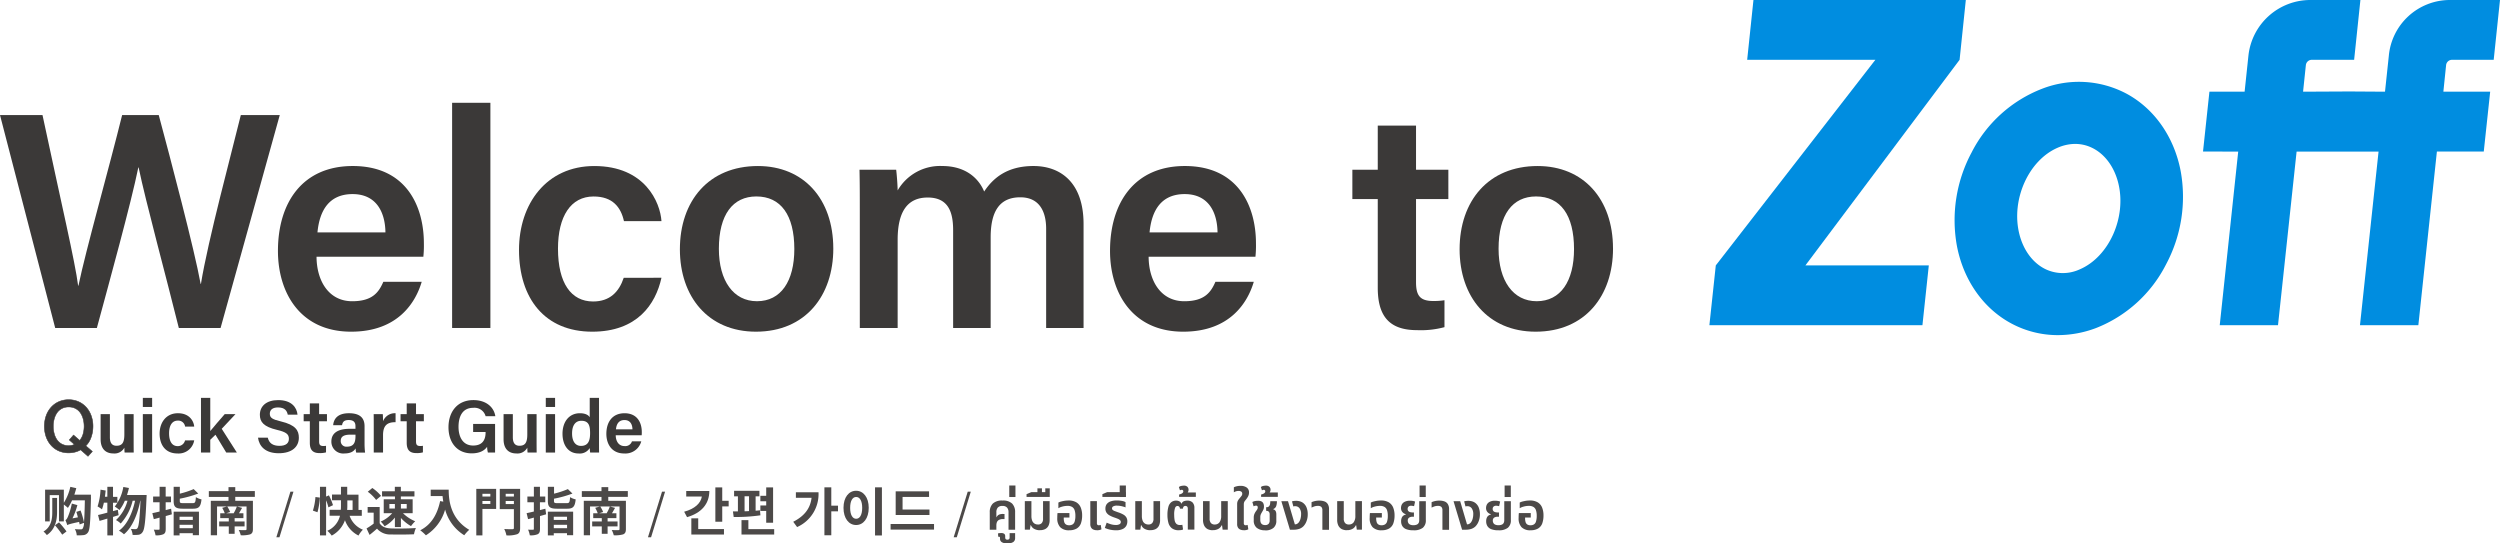 <svg xmlns="http://www.w3.org/2000/svg" width="690" height="150" viewBox="0 0 690 150"><g transform="translate(-480 -277)"><g transform="translate(480 277)"><g transform="translate(471.792)"><path d="M67.865,136.242a27.105,27.105,0,0,1-12.949-3.266c-7.67-4.141-13.107-11.9-14.92-21.288a39.582,39.582,0,0,1,4.036-25.849A36.706,36.706,0,0,1,63.407,68.276a28.018,28.018,0,0,1,23.4,1.333c7.668,4.141,13.107,11.9,14.92,21.288a39.573,39.573,0,0,1-4.038,25.849A36.7,36.7,0,0,1,78.319,134.31a29.933,29.933,0,0,1-10.454,1.932m4.245-52.76a12.289,12.289,0,0,0-4.248,1.008c-8.083,3.441-12.971,14.317-10.676,23.745,1.11,4.556,3.768,8.136,7.292,9.823a11.12,11.12,0,0,0,9.387.04c8.081-3.443,12.971-14.318,10.674-23.747-1.11-4.556-3.766-8.136-7.29-9.823a10.625,10.625,0,0,0-5.139-1.046" transform="translate(28.333 -43.747)" fill="#008de0"/><path d="M69.056,69.716,26.5,126.462h34.06L58.8,142.967H0l1.767-16.505L45.813,69.716H10.429l1.734-16.505H70.775Z" transform="translate(0 -53.211)" fill="#008de0"/><path d="M161.152,53.211l-1.739,16.505h-11.5a1.643,1.643,0,0,0-1.636,1.471l-.755,7.333h12.921l-1.769,16.505-12.938.012-5.12,47.931H122.507l5.129-47.91h-22.62l-5.134,47.91H83.8l5.1-47.91-9.712-.033L80.953,78.52h9.714l1.05-9.934a17.2,17.2,0,0,1,17.1-15.375h13.809l-1.733,16.505H109.211a1.649,1.649,0,0,0-1.641,1.478L106.8,78.52l12.5-.064h.575l9.539.064,1.051-9.874a16.939,16.939,0,0,1,16.777-15.435Z" transform="translate(57.055 -53.211)" fill="#008de0"/></g><g transform="translate(0 28.37)"><path d="M15.236,60.738,0,1.966H11.73c5.187,24.344,9.01,40.551,9.835,47.1h.086c2-9.7,8.494-32.633,12.061-47.1h10.1c3.2,11.911,9.853,37.127,11.564,46.6h.084C57.391,36.58,64,12.105,66.469,1.966h10.75L60.88,60.738H49.356C46.1,47.55,40.115,25.465,38.262,16.434h-.084c-2.008,9.878-8.087,31.9-11.442,44.3Z" transform="translate(-0.001 1.416)" fill="#3b3938"/><path d="M55.238,35.181c.026,6.614,3.346,12.281,9.836,12.281,5.664,0,7.371-2.54,8.6-5.366H84.265c-1.6,5.428-6.347,13.769-19.48,13.769-14.169,0-20.2-10.894-20.2-22.283,0-13.465,6.868-23.439,20.646-23.439,14.7,0,19.633,11,19.633,21.374a29.359,29.359,0,0,1-.145,3.663Zm19.017-6.717c-.086-5.791-2.65-10.574-9.071-10.574s-9.112,4.451-9.69,10.574Z" transform="translate(32.127 7.309)" fill="#3b3938"/><rect width="10.566" height="62.154" transform="translate(124.783 0)" fill="#3b3938"/><path d="M122.576,40.983c-1.622,7.359-6.731,14.883-19.108,14.883-13.066,0-20.211-9.153-20.211-22.572,0-12.713,7.576-23.15,20.781-23.15,14.009,0,18.191,10.031,18.539,15.206H112.224c-.859-3.857-3.133-6.8-8.391-6.8-6.266,0-9.817,5.444-9.817,14.4,0,9.518,3.627,14.578,9.69,14.578,4.6,0,7.144-2.608,8.458-6.54Z" transform="translate(59.988 7.309)" fill="#3b3938"/><path d="M151.408,32.919c0,13.006-7.675,22.947-21.348,22.947-13.2,0-20.994-9.671-20.994-22.742,0-13.284,7.906-22.979,21.539-22.979,12.611,0,20.8,9.076,20.8,22.775M119.826,33c0,8.8,4.009,14.458,10.514,14.458,6.617,0,10.311-5.537,10.311-14.4,0-9.372-3.728-14.516-10.48-14.516-6.471,0-10.346,4.974-10.346,14.458" transform="translate(78.584 7.309)" fill="#3b3938"/><path d="M137.962,22.424c0-3.771,0-7.589-.084-11.261H148c.145,1.146.373,3.847.408,5.716a13.532,13.532,0,0,1,12.329-6.736c6.247,0,9.969,3.212,11.548,7.044,2.483-3.763,6.375-7.044,13.615-7.044,7.438,0,13.819,4.513,13.819,16.028V54.846H189.392V27.457c0-4.324-1.564-8.68-7.144-8.68-5.8,0-8.169,4.005-8.169,11.058V54.846H163.72V27.839c0-4.893-1.275-9-7.008-9-5.621,0-8.305,3.912-8.305,11.688V54.846H137.962Z" transform="translate(99.344 7.308)" fill="#3b3938"/><path d="M188.719,35.181c.026,6.614,3.346,12.281,9.836,12.281,5.664,0,7.371-2.54,8.6-5.366h10.588c-1.6,5.428-6.347,13.769-19.48,13.769-14.169,0-20.2-10.894-20.2-22.283,0-13.465,6.868-23.439,20.646-23.439,14.7,0,19.633,11,19.633,21.374a29.356,29.356,0,0,1-.145,3.663Zm19.017-6.717c-.086-5.791-2.65-10.574-9.071-10.574s-9.112,4.451-9.69,10.574Z" transform="translate(128.304 7.309)" fill="#3b3938"/><path d="M216.941,15.84h7.009V3.655h10.564V15.84h8.921v8.105h-8.921V46.856c0,3.629,1.02,5.217,4.742,5.217a18.837,18.837,0,0,0,3.107-.212v7.431a25.046,25.046,0,0,1-7.593.824c-7.94,0-10.82-4.208-10.82-11.722V23.945h-7.009Z" transform="translate(156.311 2.633)" fill="#3b3938"/><path d="M276.488,32.919c0,13.006-7.675,22.947-21.35,22.947-13.2,0-20.994-9.671-20.994-22.742,0-13.284,7.906-22.979,21.539-22.979,12.613,0,20.8,9.076,20.8,22.775M244.9,33c0,8.8,4.009,14.458,10.514,14.458,6.617,0,10.311-5.537,10.311-14.4,0-9.372-3.728-14.516-10.48-14.516-6.471,0-10.346,4.974-10.346,14.458" transform="translate(168.707 7.309)" fill="#3b3938"/></g></g><g transform="translate(492.003 386.813)"><path d="M13.67,140.276l-1.2,1.333-2.041-1.786a5.872,5.872,0,0,1-1.628.647,7.233,7.233,0,0,1-1.667.2,6.612,6.612,0,0,1-2.815-.58,6.2,6.2,0,0,1-2.108-1.578,7.066,7.066,0,0,1-1.325-2.335,8.975,8.975,0,0,1,0-5.669,7.075,7.075,0,0,1,1.325-2.333,6.291,6.291,0,0,1,2.108-1.588A6.514,6.514,0,0,1,7.139,126a6.514,6.514,0,0,1,2.815.59,6.315,6.315,0,0,1,2.109,1.588,7.133,7.133,0,0,1,1.323,2.333,8.579,8.579,0,0,1,.461,2.825,9.154,9.154,0,0,1-.119,1.461,8.816,8.816,0,0,1-.353,1.442,7.11,7.11,0,0,1-.607,1.344,4.936,4.936,0,0,1-.9,1.129ZM7.3,137.1l1.179-1.354,1.705,1.492a4.772,4.772,0,0,0,.943-1.824,7.991,7.991,0,0,0,.274-2.08,7.9,7.9,0,0,0-.246-1.961,5.442,5.442,0,0,0-.754-1.717,3.779,3.779,0,0,0-1.325-1.2A3.917,3.917,0,0,0,7.139,128a3.926,3.926,0,0,0-1.932.453,3.774,3.774,0,0,0-1.323,1.2,5.445,5.445,0,0,0-.755,1.717,8,8,0,0,0,0,3.923,5.428,5.428,0,0,0,.755,1.717,3.8,3.8,0,0,0,1.323,1.206,3.926,3.926,0,0,0,1.932.451,4.192,4.192,0,0,0,.795-.079,3.193,3.193,0,0,0,.774-.255Z" transform="translate(-0.186 -125.487)" fill="#3b3938"/><path d="M12.48,141.709l-2.055-1.8a5.95,5.95,0,0,1-1.6.629,7.337,7.337,0,0,1-1.683.2,6.714,6.714,0,0,1-2.845-.586,6.291,6.291,0,0,1-2.132-1.6A7.173,7.173,0,0,1,.824,136.2a9.046,9.046,0,0,1,0-5.715,7.182,7.182,0,0,1,1.338-2.356,6.39,6.39,0,0,1,2.131-1.606,6.614,6.614,0,0,1,2.845-.6,6.614,6.614,0,0,1,2.845.6,6.416,6.416,0,0,1,2.133,1.606,7.234,7.234,0,0,1,1.336,2.356,8.7,8.7,0,0,1,.465,2.848,9.268,9.268,0,0,1-.12,1.472,8.919,8.919,0,0,1-.356,1.453,7.216,7.216,0,0,1-.613,1.357,5.039,5.039,0,0,1-.859,1.091l1.8,1.565Zm-2.038-1.972,2.026,1.773,1.1-1.227-1.81-1.574.058-.054a4.886,4.886,0,0,0,.89-1.113,7.074,7.074,0,0,0,.6-1.33,8.778,8.778,0,0,0,.35-1.431,9.127,9.127,0,0,0,.118-1.45,8.558,8.558,0,0,0-.457-2.8,7.092,7.092,0,0,0-1.31-2.31,6.274,6.274,0,0,0-2.086-1.57,6.474,6.474,0,0,0-2.784-.583,6.474,6.474,0,0,0-2.784.583,6.249,6.249,0,0,0-2.084,1.57,7.04,7.04,0,0,0-1.312,2.31,8.9,8.9,0,0,0,0,5.623,7.032,7.032,0,0,0,1.311,2.311,6.15,6.15,0,0,0,2.084,1.56,6.573,6.573,0,0,0,2.785.573,7.2,7.2,0,0,0,1.651-.2,5.822,5.822,0,0,0,1.608-.639Zm-3.3-1a4.016,4.016,0,0,1-1.967-.46,3.879,3.879,0,0,1-1.348-1.229,5.529,5.529,0,0,1-.765-1.739,8.066,8.066,0,0,1,0-3.958,5.54,5.54,0,0,1,.765-1.739,3.856,3.856,0,0,1,1.348-1.227,4.015,4.015,0,0,1,1.966-.461,4.005,4.005,0,0,1,1.967.461,3.867,3.867,0,0,1,1.349,1.227,5.533,5.533,0,0,1,.764,1.74,8,8,0,0,1,.248,1.979,8.1,8.1,0,0,1-.276,2.1,4.868,4.868,0,0,1-.957,1.851l-.047.056-1.706-1.493L7.4,137.092l1.44,1.26-.1.047a3.271,3.271,0,0,1-.791.26A4.24,4.24,0,0,1,7.139,138.739Zm0-10.671a3.875,3.875,0,0,0-1.9.444,3.716,3.716,0,0,0-1.3,1.182,5.4,5.4,0,0,0-.745,1.695,7.924,7.924,0,0,0,0,3.887,5.388,5.388,0,0,0,.745,1.7,3.738,3.738,0,0,0,1.3,1.184,3.876,3.876,0,0,0,1.9.442,4.1,4.1,0,0,0,.781-.078,3.142,3.142,0,0,0,.658-.2L7.2,137.105l1.272-1.461,1.7,1.49a4.729,4.729,0,0,0,.883-1.741,7.957,7.957,0,0,0,.271-2.062,7.862,7.862,0,0,0-.244-1.944,5.392,5.392,0,0,0-.744-1.7,3.726,3.726,0,0,0-1.3-1.182A3.866,3.866,0,0,0,7.139,128.068Z" transform="translate(-0.186 -125.487)" fill="#3b3938"/><path d="M18.568,135.829c0,1.025.005,2.244.021,3.085H16.08c-.043-.284-.062-.877-.077-1.347a3.068,3.068,0,0,1-3.018,1.595c-2.037,0-3.531-1.172-3.531-3.923v-6.932h2.558v6.409c0,1.246.389,2.321,1.824,2.321,1.545,0,2.166-.838,2.166-3.123v-5.607h2.565Z" transform="translate(6.315 -123.822)" fill="#3b3938"/><path d="M16.226,125.7h2.565v2.509H16.226Zm0,4.485h2.565v10.607H16.226Z" transform="translate(11.194 -125.7)" fill="#3b3938"/><path d="M28.464,135.652a4.348,4.348,0,0,1-4.64,3.615c-3.173,0-4.907-2.223-4.907-5.482,0-3.087,1.839-5.621,5.046-5.621,3.4,0,4.417,2.435,4.5,3.692H25.951a1.9,1.9,0,0,0-2.039-1.653c-1.521,0-2.383,1.323-2.383,3.5,0,2.311.881,3.539,2.354,3.539a2.039,2.039,0,0,0,2.053-1.588Z" transform="translate(13.133 -123.925)" fill="#3b3938"/><path d="M28.117,134.859c.819-1.055,2.536-2.973,3.99-4.673h2.97l-3.8,4.048,4.183,6.559h-2.93l-2.98-4.916-1.437,1.39v3.525H25.552V125.7h2.565Z" transform="translate(17.914 -125.699)" fill="#3b3938"/><path d="M37.4,136.424c.348,1.528,1.425,2.257,3.219,2.257,1.844,0,2.61-.785,2.61-1.934,0-1.254-.693-1.86-3.279-2.471-3.7-.879-4.735-2.2-4.735-4.157,0-2.361,1.758-4.062,5.072-4.062,3.654,0,5.125,2.011,5.325,4.026h-2.7c-.184-1.012-.776-2-2.7-2-1.418,0-2.25.607-2.25,1.739,0,1.111.676,1.557,3.049,2.116,4.121.982,4.965,2.54,4.965,4.491,0,2.5-1.879,4.294-5.556,4.294-3.611,0-5.394-1.844-5.721-4.3Z" transform="translate(24.504 -125.442)" fill="#3b3938"/><path d="M42.025,129.546h1.7v-2.958h2.565v2.958h2.166v1.968H46.292v5.562c0,.883.248,1.268,1.151,1.268a4.458,4.458,0,0,0,.755-.053V140.1a6.1,6.1,0,0,1-1.843.2c-1.929,0-2.629-1.022-2.629-2.846v-5.938h-1.7Z" transform="translate(29.783 -125.06)" fill="#3b3938"/><path d="M55.627,136.421a21.229,21.229,0,0,0,.145,2.6H53.319a4.807,4.807,0,0,1-.157-1.156c-.379.633-1.144,1.4-3.081,1.4a3.255,3.255,0,0,1-3.611-3.3c0-2.4,1.912-3.5,5.038-3.5H53.12v-.735c0-.814-.28-1.69-1.851-1.69-1.419,0-1.7.645-1.855,1.433h-2.45c.153-1.743,1.232-3.324,4.4-3.309,2.756.014,4.265,1.106,4.265,3.592Zm-2.5-2.347H51.754c-1.886,0-2.7.556-2.7,1.736a1.532,1.532,0,0,0,1.708,1.581c2.1,0,2.364-1.44,2.364-3.018Z" transform="translate(32.986 -123.925)" fill="#3b3938"/><path d="M53.276,131.29c0-1.2-.007-2.1-.021-2.878H55.77c.036.258.071,1.235.071,1.963a3.509,3.509,0,0,1,3.46-2.211v2.474c-2.146-.016-3.46.748-3.46,3.579v4.8H53.276Z" transform="translate(37.875 -123.925)" fill="#3b3938"/><path d="M57.568,129.546h1.7v-2.958h2.567v2.958H64v1.968H61.835v5.562c0,.883.248,1.268,1.149,1.268a4.465,4.465,0,0,0,.757-.053V140.1a6.11,6.11,0,0,1-1.844.2c-1.927,0-2.629-1.022-2.629-2.846v-5.938h-1.7Z" transform="translate(40.982 -125.06)" fill="#3b3938"/><path d="M78.118,140.535H76.135a7.234,7.234,0,0,1-.217-1.588c-.733,1.05-2.07,1.81-4.26,1.81-4.133,0-6.4-3.126-6.4-7.19,0-4.284,2.445-7.51,6.879-7.51,3.548,0,5.685,1.979,6.051,4.453H75.507a3.179,3.179,0,0,0-3.417-2.321c-3.061,0-4.06,2.517-4.06,5.258,0,2.622,1.082,5.151,4.047,5.151,2.83,0,3.422-1.934,3.422-3.6v-.136H72.062v-2.218h6.056Z" transform="translate(46.52 -125.443)" fill="#3b3938"/><path d="M83.207,135.829c0,1.025.005,2.244.021,3.085H80.719c-.043-.284-.062-.877-.077-1.347a3.068,3.068,0,0,1-3.018,1.595c-2.037,0-3.531-1.172-3.531-3.923v-6.932h2.558v6.409c0,1.246.389,2.321,1.824,2.321,1.545,0,2.166-.838,2.166-3.123v-5.607h2.565Z" transform="translate(52.889 -123.822)" fill="#3b3938"/><path d="M80.865,125.7H83.43v2.509H80.865Zm0,4.485H83.43v10.607H80.865Z" transform="translate(57.769 -125.7)" fill="#3b3938"/><path d="M93.624,125.7V137.85c0,.977,0,1.956.021,2.944H91.179c-.057-.306-.1-.943-.12-1.242a3.223,3.223,0,0,1-3.118,1.49c-2.7,0-4.394-2.173-4.394-5.456,0-3.266,1.812-5.647,4.792-5.647,1.643,0,2.471.613,2.72,1.129V125.7Zm-7.436,9.814c0,2.233.945,3.441,2.459,3.441,2.173,0,2.512-1.733,2.512-3.525,0-2-.337-3.408-2.414-3.408-1.652,0-2.557,1.3-2.557,3.493" transform="translate(59.701 -125.699)" fill="#3b3938"/><path d="M93.168,134.243c.007,1.605.814,2.982,2.39,2.982a1.932,1.932,0,0,0,2.089-1.3h2.57a4.531,4.531,0,0,1-4.73,3.343c-3.441,0-4.905-2.644-4.905-5.411,0-3.269,1.669-5.69,5.015-5.69,3.568,0,4.766,2.67,4.766,5.189a7.651,7.651,0,0,1-.033.89Zm4.618-1.631c-.021-1.406-.642-2.567-2.2-2.567s-2.213,1.08-2.354,2.567Z" transform="translate(64.77 -123.925)" fill="#3b3938"/><g transform="translate(-0.293 24.006)"><g transform="translate(0.29 0.18)"><path d="M4.042,7.324c0,2.124-.415,4.774-2.826,6.4a5.3,5.3,0,0,0-.926-.974c2.251-1.341,2.427-3.689,2.427-5.429V3.476H4.042V7.324ZM13.4,3.332c-.16,6.563-.287,8.878-.8,9.613a1.693,1.693,0,0,1-1.214.782,13.756,13.756,0,0,1-1.916.064,3.725,3.725,0,0,0-.527-1.709c.7.064,1.357.064,1.661.064a.543.543,0,0,0,.527-.255,3.3,3.3,0,0,0,.351-1.549l-1.214.447a6.882,6.882,0,0,0-.144-.7c-2.507.543-2.97.7-3.273.894a10.278,10.278,0,0,0-.511-1.405c.24-.064.447-.367.655-.83A18.173,18.173,0,0,0,8.114,5.025l1.533.431A20.009,20.009,0,0,1,8.29,9.113l1.5-.287c-.128-.511-.271-1.038-.431-1.5l1.166-.383a20.624,20.624,0,0,1,.942,3.257c.112-1.246.192-3.162.24-6.068H8.178a12.681,12.681,0,0,1-1.15,2.092A12.758,12.758,0,0,0,5.911,5.3V9.943H4.569V2.709H2.015V9.959H.737V1.192H5.911V4.817A13.936,13.936,0,0,0,7.7.41L9.344.777c-.16.607-.335,1.2-.527,1.788h4.567v.8ZM4.585,10.214a26.077,26.077,0,0,1,2.06,2.507l-1.182.894a27.289,27.289,0,0,0-2-2.6Z" transform="translate(-0.29 -0.043)" fill="#4c4948"/><path d="M15.452,8.234c-.511.144-1.022.319-1.549.479v5.11H12.339V9.176c-.782.224-1.5.463-2.156.639L9.768,8.186c.719-.16,1.6-.383,2.571-.655V4.785h-.958a14.508,14.508,0,0,1-.527,1.836,11.392,11.392,0,0,0-1.214-.8,17.881,17.881,0,0,0,.814-4.631l1.421.24c-.064.575-.128,1.134-.208,1.709h.671V.41H13.9V3.172h1.2V4.8H13.9V7.117l1.325-.367.224,1.5Zm7.729-5.6s0,.575-.032.782c-.271,6.4-.527,8.75-1.086,9.469a1.541,1.541,0,0,1-1.118.751,10.156,10.156,0,0,1-1.629.048,4.494,4.494,0,0,0-.479-1.661,10.45,10.45,0,0,0,1.277.064.6.6,0,0,0,.527-.271c.367-.463.623-2.411.846-7.569h-.064c-.7,3.625-2.188,7.361-4.5,9.261a6.4,6.4,0,0,0-1.389-.99c2.3-1.645,3.737-4.918,4.455-8.271h-.671a14.506,14.506,0,0,1-3.289,6.291,5.77,5.77,0,0,0-1.309-.958A11.164,11.164,0,0,0,17.9,4.242h-.735a10.665,10.665,0,0,1-1.485,2.571,8.754,8.754,0,0,0-1.293-.958A11.9,11.9,0,0,0,16.746.442l1.549.287c-.144.655-.335,1.309-.527,1.932h5.4Z" transform="translate(5.29 -0.043)" fill="#4c4948"/><path d="M24.491,7.995c-.559.16-1.118.319-1.693.479v3.5c0,.846-.144,1.246-.639,1.517a4.846,4.846,0,0,1-2.172.3,6.055,6.055,0,0,0-.479-1.565c.559.032,1.134.032,1.325.032.208,0,.271-.064.271-.271V8.905l-1.6.415-.4-1.645c.575-.112,1.261-.271,2-.447V4.673H19.318V3.093h1.788V.41h1.677V3.093h1.469V4.673H22.783V6.829c.511-.128,1.006-.255,1.5-.383Zm.5-.735h6.978v6.5H30.272V13.2H26.615v.623H24.986V7.276Zm5.206-2.347c.719,0,.83-.224.926-1.661a4.778,4.778,0,0,0,1.549.623C32.459,5.9,31.948,6.446,30.3,6.446H27.509c-2,0-2.523-.5-2.523-2.14V.41h1.709V2.294a23.18,23.18,0,0,0,3.816-1.261l1.261,1.23a30.07,30.07,0,0,1-5.094,1.421V4.29c0,.543.144.623.974.623h2.491ZM26.615,8.665v.878h3.657V8.665H26.615Zm3.657,3.162v-.942H26.615v.942Z" transform="translate(10.942 -0.043)" fill="#4c4948"/><path d="M36.167,3.159v1.07h4.87v7.808c0,.83-.208,1.23-.782,1.469a7.9,7.9,0,0,1-2.571.24,6.206,6.206,0,0,0-.559-1.453c.7.048,1.6.048,1.82.032.255,0,.335-.08.335-.3V5.793H33.948a7.857,7.857,0,0,1,.8,1.533l-1.086.351h2.172l-.1-.032a10.329,10.329,0,0,0,.878-1.852l1.437.4c-.3.527-.591,1.054-.862,1.485h1.23V9.019H35.992v.926h2.747V11.3H35.992v2.044H34.379V11.3H31.728V9.945h2.651V9.019H32.016V7.678h1.246a9.059,9.059,0,0,0-.7-1.5l1.309-.383H31.137v7.952H29.413V4.228H34.3V3.159H28.87v-1.6H34.3V.46h1.868V1.546h5.4v1.6h-5.4Z" transform="translate(16.767 -0.013)" fill="#4c4948"/><path d="M44.4,1.25h.862L41.4,13.833H40.54L44.42,1.25Z" transform="translate(23.731 0.459)" fill="#4c4948"/><path d="M46.866,6.979a16.49,16.49,0,0,0,.7-3.752l1.214.16a19.238,19.238,0,0,1-.655,4.04L46.85,6.979Zm4.279-.894a12.991,12.991,0,0,0-.639-1.948v9.677H48.814V.4h1.693V3.1l.782-.335a16.343,16.343,0,0,1,1.118,2.715l-1.246.591ZM56.99,8.4a6.39,6.39,0,0,0,3.673,3.848,7.238,7.238,0,0,0-1.214,1.613A7.486,7.486,0,0,1,55.712,9.63a7.756,7.756,0,0,1-3.657,4.248,7.192,7.192,0,0,0-1.214-1.325,6.071,6.071,0,0,0,3.5-4.168H51.481V6.755h3.082A12.555,12.555,0,0,0,54.61,5.43V4.121H52.135V2.54H54.61V.4h1.725V2.572h3.114V6.787h.91V8.416H56.974Zm-.623-2.922a12.11,12.11,0,0,1-.048,1.309h1.5V4.152H56.367Z" transform="translate(27.497 -0.049)" fill="#4c4948"/><path d="M59.771,10.486c.591.958,1.661,1.357,3.162,1.405,1.677.064,4.918.032,6.818-.112a8.056,8.056,0,0,0-.527,1.725c-1.725.08-4.615.112-6.323.048a4.772,4.772,0,0,1-3.88-1.6c-.639.559-1.261,1.118-2.06,1.725l-.83-1.788a17.684,17.684,0,0,0,1.964-1.325V7.532H56.433V5.967h3.321v4.519Zm-.99-6.451a10.8,10.8,0,0,0-2.315-2.267L57.727.729a11.456,11.456,0,0,1,2.4,2.172L58.765,4.035Zm5.158-.974H60.409V1.64h3.529V.41H65.6V1.64h3.752V3.061H65.6v.782h3.257V7.691H66.19a10.485,10.485,0,0,0,3.369,2.22,8.367,8.367,0,0,0-1.15,1.341A10.971,10.971,0,0,1,65.615,9v2.523H63.954V8.889a9.148,9.148,0,0,1-2.842,2.4,6.408,6.408,0,0,0-1.07-1.293,8.653,8.653,0,0,0,3.162-2.3H60.873V3.843h3.1V3.061ZM62.437,6.4h1.517V5.153H62.437Zm3.178-1.246V6.4h1.6V5.153h-1.6Z" transform="translate(33.036 -0.043)" fill="#4c4948"/><path d="M73.266.9c0,2.715.383,7.968,5.669,11.082a9.594,9.594,0,0,0-1.373,1.5,12.114,12.114,0,0,1-5.285-7.09,12.388,12.388,0,0,1-5.3,7.106A12.114,12.114,0,0,0,65.41,12.11C68.4,10.593,70.1,7.83,70.9,4.046l.878.16c-.1-.543-.16-1.07-.208-1.549H68.3V.9h4.966Z" transform="translate(38.574 0.25)" fill="#4c4948"/><path d="M80.577,6.3H76.793v7.313H75.1V.76h5.477ZM76.793,2.133v.75H78.98v-.75H76.793ZM78.98,4.928V4.113H76.793v.814ZM87.2,11.538c0,.974-.208,1.485-.83,1.741a7.8,7.8,0,0,1-2.954.319,6.557,6.557,0,0,0-.607-1.756c.91.064,1.964.048,2.267.048s.4-.1.4-.367V6.349h-3.9V.76H87.2ZM83.212,2.133v.75h2.267v-.75H83.212ZM85.479,4.96V4.113H83.212V4.96Z" transform="translate(44.357 0.166)" fill="#4c4948"/><path d="M89.181,7.995c-.559.16-1.118.319-1.693.479v3.5c0,.846-.144,1.246-.639,1.517a4.846,4.846,0,0,1-2.172.3,6.055,6.055,0,0,0-.479-1.565c.559.032,1.134.032,1.325.032.208,0,.271-.064.271-.271V8.905l-1.6.415-.4-1.645c.575-.112,1.261-.271,2-.447V4.673H84.008V3.093H85.8V.41h1.677V3.093h1.469V4.673H87.473V6.829c.511-.128,1.006-.255,1.5-.383Zm.479-.735h6.978v6.5H94.946V13.2H91.289v.623H89.66V7.276Zm5.206-2.347c.719,0,.83-.224.926-1.661a4.778,4.778,0,0,0,1.549.623c-.208,2.028-.719,2.571-2.363,2.571H92.183c-2,0-2.523-.5-2.523-2.14V.41h1.709V2.294a23.181,23.181,0,0,0,3.816-1.261l1.261,1.23a30.069,30.069,0,0,1-5.094,1.421V4.29c0,.543.144.623.974.623h2.491ZM91.289,8.665v.878h3.657V8.665Zm3.673,3.162v-.942H91.3v.942Z" transform="translate(49.549 -0.043)" fill="#4c4948"/><path d="M100.637,3.159v1.07h4.87v7.808c0,.83-.208,1.23-.782,1.469a7.9,7.9,0,0,1-2.571.24,6.207,6.207,0,0,0-.559-1.453c.7.048,1.6.048,1.82.032.255,0,.335-.08.335-.3V5.793H98.418a7.857,7.857,0,0,1,.8,1.533l-1.086.351H100.3l-.1-.032a10.33,10.33,0,0,0,.878-1.852l1.437.4c-.3.527-.591,1.054-.862,1.485h1.23V9.019h-2.427v.926h2.746V11.3h-2.746v2.044H98.849V11.3H96.2V9.945h2.651V9.019H96.486V7.678h1.246a9.06,9.06,0,0,0-.7-1.5l1.309-.383H95.607v7.952H93.883V4.228h4.886V3.159H93.34v-1.6h5.429V.46h1.868V1.546h5.4v1.6h-5.4Z" transform="translate(55.243 -0.013)" fill="#4c4948"/><path d="M108.634,1.25h.862l-3.864,12.583h-.862L108.65,1.25Z" transform="translate(62.064 0.459)" fill="#4c4948"/><path d="M117.976,1.5c0,3.593-2.22,6.084-6.148,7.218l-.8-1.5c2.954-.8,4.583-2.347,4.886-4.2H111.6V1.5h6.371ZM114.91,12.007h7.106v1.517H113.01V9.037h1.9Zm8.4-7.808V5.748h-1.772V9.979h-1.9V.51h1.9V4.2Z" transform="translate(65.8 0.017)" fill="#4c4948"/><path d="M127.061,8.207a46.733,46.733,0,0,1-7.393.463l-.208-1.533h1.373V2.969h-1.054V1.452h6.994V2.969h-1.054V6.945c.415-.032.814-.08,1.214-.112l.112,1.373Zm3.784,3.8v1.517h-9.022V9.548h1.9v2.475h7.122ZM122.67,7.089a10.689,10.689,0,0,0,1.23-.048V2.953h-1.23v4.12Zm5.972-.08h-1.613V5.492h1.613V4.342h-1.613V2.825h1.613V.51h1.9v9.756h-1.9V7.025Z" transform="translate(70.831 0.017)" fill="#4c4948"/><path d="M136.858,1.857a9.951,9.951,0,0,1-5.908,9.6L129.88,10c3.082-1.581,4.711-3.673,5.062-6.611h-4.327V1.857h6.244Zm5.381,5.269h-1.852v6.595h-1.9V.5h1.9V5.562h1.852Z" transform="translate(77.05 0.011)" fill="#4c4948"/><path d="M145.532,6.153c0,2.922-1.485,4.743-3.481,4.743s-3.481-1.82-3.481-4.743,1.485-4.711,3.481-4.711S145.532,3.247,145.532,6.153Zm-5.126,0c0,1.964.671,3.018,1.661,3.018s1.661-1.054,1.661-3.018-.671-3-1.661-3S140.406,4.2,140.406,6.153ZM149.173.5V13.785h-1.9V.5Z" transform="translate(82.236 0.011)" fill="#4c4948"/><path d="M158.7,10.2v1.549H146.71V10.2Zm-1.277-2.475h-9.309V1.19h9.214V2.723h-7.313V6.2h7.425V7.721Z" transform="translate(87.094 0.423)" fill="#4c4948"/><path d="M161.474,1.25h.862l-3.864,12.583h-.862L161.49,1.25Z" transform="translate(93.6 0.459)" fill="#4c4948"/><path d="M163.85,10.828V6.022A3.259,3.259,0,0,1,164.7,3.61a3.657,3.657,0,0,1,2.667-.83,3.59,3.59,0,0,1,2.651.83,3.319,3.319,0,0,1,.83,2.411v4.806h-1.82V6.006a1.878,1.878,0,0,0-.415-1.293,1.637,1.637,0,0,0-1.277-.447,1.6,1.6,0,0,0-1.261.447,1.873,1.873,0,0,0-.4,1.293V7.379h.048a1.531,1.531,0,0,1,.7-.719,2.766,2.766,0,0,1,1.134-.176h.367V7.89h-.367a2.376,2.376,0,0,0-1.182.24,1.265,1.265,0,0,0-.559.639,2.6,2.6,0,0,0-.144.878v1.182h-1.8Z" transform="translate(97.324 1.372)" fill="#4c4948"/><path d="M167.921,11.274a2.829,2.829,0,0,1-1.581-.351,1.092,1.092,0,0,1-.511-.958v-.24c0-.16-.048-.255-.128-.287a.644.644,0,0,0-.351,0l-.08-.926a1.819,1.819,0,0,1,.463-.1c.176,0,.319-.016.431-.016a1.311,1.311,0,0,1,.846.224.808.808,0,0,1,.255.639v.383a.677.677,0,0,0,.128.415.542.542,0,0,0,.463.16.616.616,0,0,0,.5-.16.677.677,0,0,0,.128-.415V8.416H170V9.805a1.248,1.248,0,0,1-.511,1.07,2.626,2.626,0,0,1-1.581.367Z" transform="translate(98.171 4.726)" fill="#4c4948"/><path d="M167.22,3.342V.18h1.709V3.358H167.22Z" transform="translate(99.335 -0.18)" fill="#4c4948"/><path d="M174.11,10.912a3.153,3.153,0,0,1-1.629-.383,2.01,2.01,0,0,1-.894-1.006h-.1l-.176,1.23H169.91V2.88h1.82V6.952a3.52,3.52,0,0,0,.208,1.309,1.674,1.674,0,0,0,.623.8,1.745,1.745,0,0,0,.974.271,1.327,1.327,0,0,0,1.054-.4,1.75,1.75,0,0,0,.351-1.214V2.88h1.82V8.054a3.579,3.579,0,0,1-.3,1.581,2.131,2.131,0,0,1-.894.942,3.1,3.1,0,0,1-1.453.319Z" transform="translate(100.94 1.431)" fill="#4c4948"/><path d="M170.21,3.049V2.267l1.309-.543h5.094V3.049h-6.4Zm3-.75V.67h1.246V2.3Zm2.172,0V.67h1.23V2.3Z" transform="translate(101.119 0.112)" fill="#4c4948"/><path d="M178.825,10.994a3.333,3.333,0,0,1-2.491-.846,3.515,3.515,0,0,1-.814-2.539c0-.192,0-.415.016-.671,0-.255.032-.5.048-.7h3.289v1.23h-1.565v.224a3.461,3.461,0,0,0,.16,1.118,1.184,1.184,0,0,0,.5.607,1.638,1.638,0,0,0,.83.192,1.849,1.849,0,0,0,.926-.224,1.378,1.378,0,0,0,.591-.8A5.114,5.114,0,0,0,180.518,7a4.744,4.744,0,0,0-.208-1.533,1.681,1.681,0,0,0-.687-.91,2.373,2.373,0,0,0-1.309-.3,5.639,5.639,0,0,0-.894.08,6.8,6.8,0,0,0-.862.224,3.132,3.132,0,0,0-.735.351V3.345a3.354,3.354,0,0,1,.751-.287c.3-.08.623-.144.974-.208a7.844,7.844,0,0,1,1.07-.08,4.123,4.123,0,0,1,2.172.511A2.987,2.987,0,0,1,182,4.718a5.784,5.784,0,0,1,.383,2.2,6.441,6.441,0,0,1-.351,2.2,2.754,2.754,0,0,1-1.15,1.389,3.955,3.955,0,0,1-2.076.479Z" transform="translate(104.288 1.366)" fill="#4c4948"/><path d="M183.05,10.912a2.5,2.5,0,0,1-.958-.176,1.285,1.285,0,0,1-.639-.559,1.82,1.82,0,0,1-.224-.99V2.88h1.82V8.964a.6.6,0,0,0,.128.431.523.523,0,0,0,.415.144.747.747,0,0,0,.256-.032c.1-.016.176-.048.255-.064l.208,1.214a2.353,2.353,0,0,1-.591.208,4.332,4.332,0,0,1-.655.064Z" transform="translate(107.696 1.431)" fill="#4c4948"/><path d="M186.806,11a8.259,8.259,0,0,1-1.661-.176,6.874,6.874,0,0,1-1.405-.479l.511-1.453c.208.1.431.192.7.287a5.526,5.526,0,0,0,.862.255,4.716,4.716,0,0,0,.942.1,2.074,2.074,0,0,0,1.022-.208.665.665,0,0,0,.367-.623.65.65,0,0,0-.192-.479,1.78,1.78,0,0,0-.559-.367c-.255-.112-.559-.224-.926-.351a8.249,8.249,0,0,1-1.389-.591,2.479,2.479,0,0,1-.878-.782,1.99,1.99,0,0,1-.3-1.15,2.061,2.061,0,0,1,.367-1.214,2.321,2.321,0,0,1,1.086-.75,5.033,5.033,0,0,1,1.725-.255,7.348,7.348,0,0,1,1.389.128,3.1,3.1,0,0,1,.99.335V4.692a2.909,2.909,0,0,0-.639-.224,6.325,6.325,0,0,0-.83-.192,5.611,5.611,0,0,0-.878-.08,2.009,2.009,0,0,0-1.054.208.626.626,0,0,0-.335.543.547.547,0,0,0,.192.431,1.639,1.639,0,0,0,.607.335c.271.1.623.24,1.054.383a7.126,7.126,0,0,1,1.261.559,2.277,2.277,0,0,1,.83.766,2.117,2.117,0,0,1,.287,1.15,2.533,2.533,0,0,1-.287,1.182,2.187,2.187,0,0,1-.99.894,4.158,4.158,0,0,1-1.9.351Z" transform="translate(109.194 1.36)" fill="#4c4948"/><path d="M183.32,2.655V1.873l1.293-.543h5.11V2.655h-6.387Z" transform="translate(108.943 0.506)" fill="#4c4948"/><path d="M186.31,3.342V.18h1.709V3.358H186.31Z" transform="translate(110.728 -0.18)" fill="#4c4948"/><path d="M193.2,10.912a3.153,3.153,0,0,1-1.629-.383,2.01,2.01,0,0,1-.894-1.006h-.1l-.176,1.23H189V2.88h1.82V6.952a3.52,3.52,0,0,0,.208,1.309,1.673,1.673,0,0,0,.623.8,1.745,1.745,0,0,0,.974.271,1.327,1.327,0,0,0,1.054-.4,1.75,1.75,0,0,0,.351-1.214V2.88h1.82V8.054a3.58,3.58,0,0,1-.3,1.581,2.131,2.131,0,0,1-.894.942,3.1,3.1,0,0,1-1.453.319Z" transform="translate(112.333 1.431)" fill="#4c4948"/><path d="M197.722,10.966a2.994,2.994,0,0,1-1.932-.543,2.841,2.841,0,0,1-.958-1.485,8.2,8.2,0,0,1-.271-2.188,8.069,8.069,0,0,1,.271-2.267,2.4,2.4,0,0,1,.814-1.277,2.136,2.136,0,0,1,1.309-.415,1.922,1.922,0,0,1,.878.192,1.232,1.232,0,0,1,.575.655h.064a1.1,1.1,0,0,1,.607-.671,2.6,2.6,0,0,1,.942-.176,2,2,0,0,1,1.469.511A2.139,2.139,0,0,1,202,4.834V10.79h-1.82v-5.7a.945.945,0,0,0-.176-.655.707.707,0,0,0-.479-.176.678.678,0,0,0-.479.176.966.966,0,0,0-.208.575h-.83a.819.819,0,0,0-.255-.591.7.7,0,0,0-.431-.144q-.455,0-.671.575a5.532,5.532,0,0,0-.224,1.916,7.97,7.97,0,0,0,.128,1.5,1.815,1.815,0,0,0,.479.942,1.417,1.417,0,0,0,.99.319,2.478,2.478,0,0,0,.367-.016.763.763,0,0,0,.287-.064l.192,1.325a2.389,2.389,0,0,1-.511.144,3.737,3.737,0,0,1-.607.048Z" transform="translate(115.652 1.378)" fill="#4c4948"/><path d="M196.6,3.33V2.659a3.537,3.537,0,0,0,.5-.16,1.26,1.26,0,0,0,.463-.287.57.57,0,0,0,.192-.431.4.4,0,0,0-.112-.3.409.409,0,0,0-.3-.128.886.886,0,0,0-.271.048,1.858,1.858,0,0,0-.24.1L196.54.6a1.44,1.44,0,0,1,.687-.319A3.96,3.96,0,0,1,197.9.2a1.354,1.354,0,0,1,.958.3,1.129,1.129,0,0,1,.351.862,1.222,1.222,0,0,1-.176.623,1.336,1.336,0,0,1-.495.447l-.08-.351h2.762v1.23h-4.6Z" transform="translate(116.833 -0.168)" fill="#4c4948"/><path d="M203.425,10.912a3.17,3.17,0,0,1-1.469-.319,2.277,2.277,0,0,1-.926-.974,3.527,3.527,0,0,1-.319-1.629V2.88h1.82V7.718a1.75,1.75,0,0,0,.367,1.214,1.327,1.327,0,0,0,1.054.4,1.565,1.565,0,0,0,1.309-.607,2.932,2.932,0,0,0,.463-1.772V2.88h1.82v7.872h-1.421l-.16-1.2h-.112a2.059,2.059,0,0,1-.862.958,2.955,2.955,0,0,1-1.6.383Z" transform="translate(119.322 1.431)" fill="#4c4948"/><path d="M208.786,12.488a2.5,2.5,0,0,1-.958-.176,1.392,1.392,0,0,1-.655-.559,1.821,1.821,0,0,1-.224-.99V5.334a2.461,2.461,0,0,1,.064-.639,2.073,2.073,0,0,1,.208-.479,4.444,4.444,0,0,1,.431-.575c.208-.255.383-.463.511-.639a.969.969,0,0,0,.192-.591.68.68,0,0,0-.24-.559,1.221,1.221,0,0,0-.766-.208,2.15,2.15,0,0,0-.735.112,2.4,2.4,0,0,0-.575.271V.639a3.338,3.338,0,0,1,.687-.255A4.151,4.151,0,0,1,207.892.24,2.836,2.836,0,0,1,209.585.7a1.607,1.607,0,0,1,.639,1.373A2.223,2.223,0,0,1,210,3.082a4.474,4.474,0,0,1-.479.766c-.16.208-.3.383-.415.527a1.459,1.459,0,0,0-.239.431,1.839,1.839,0,0,0-.08.575v5.158a.6.6,0,0,0,.128.431.531.531,0,0,0,.4.144.837.837,0,0,0,.271-.032c.1-.016.176-.048.256-.064l.192,1.214a2.354,2.354,0,0,1-.591.208,4.332,4.332,0,0,1-.655.064Z" transform="translate(122.503 -0.144)" fill="#4c4948"/><path d="M212.753,10.964a3.475,3.475,0,0,1-2.331-.7,2.536,2.536,0,0,1-.8-2.044V7.547a2.672,2.672,0,0,1,.16-1.038,4.366,4.366,0,0,1,.383-.719,4.753,4.753,0,0,0,.4-.575.956.956,0,0,0,.16-.559.526.526,0,0,0-.128-.383.49.49,0,0,0-.351-.112,1.107,1.107,0,0,0-.319.048,2.041,2.041,0,0,0-.351.144l-.335-1.2a2.621,2.621,0,0,1,.8-.271,4.634,4.634,0,0,1,.766-.064,2.042,2.042,0,0,1,.958.192,1.119,1.119,0,0,1,.511.543,1.953,1.953,0,0,1,.16.846,2.011,2.011,0,0,1-.144.814,4.791,4.791,0,0,1-.367.687c-.128.224-.256.447-.351.655a2.02,2.02,0,0,0-.144.846v.655a1.935,1.935,0,0,0,.16.862,1.08,1.08,0,0,0,.463.463,1.6,1.6,0,0,0,.687.144,1.263,1.263,0,0,0,.974-.335,1.354,1.354,0,0,0,.3-.958V6.6a1.118,1.118,0,0,0-.208-.735.862.862,0,0,0-.7-.255h-.064V4.592h.08a.876.876,0,0,0,.719-.255,1.382,1.382,0,0,0,.287-.639,6.2,6.2,0,0,0,.064-.766h1.82a3.86,3.86,0,0,1-.208,1.389,1.32,1.32,0,0,1-.814.782v.064a1.073,1.073,0,0,1,.543.319,1.189,1.189,0,0,1,.255.511,2.524,2.524,0,0,1,.064.607V8.3a2.5,2.5,0,0,1-.782,2,3.372,3.372,0,0,1-2.315.687Z" transform="translate(124.413 1.396)" fill="#4c4948"/><path d="M210.774,3.33V2.659a3.537,3.537,0,0,0,.5-.16,1.26,1.26,0,0,0,.463-.287.57.57,0,0,0,.192-.431.4.4,0,0,0-.112-.3.409.409,0,0,0-.3-.128.886.886,0,0,0-.271.048,1.859,1.859,0,0,0-.24.1L210.71.6A1.44,1.44,0,0,1,211.4.28a3.959,3.959,0,0,1,.671-.08,1.355,1.355,0,0,1,.958.3,1.129,1.129,0,0,1,.351.862,1.222,1.222,0,0,1-.176.623,1.336,1.336,0,0,1-.5.447l-.08-.351h2.762v1.23h-4.6Z" transform="translate(125.29 -0.168)" fill="#4c4948"/><path d="M216.613,10.8,214.25,2.926h1.836l1.884,6.387h.128a.991.991,0,0,0,.511-.144,1.881,1.881,0,0,0,.431-.367,2.93,2.93,0,0,0,.5-1.054,4.728,4.728,0,0,0,.16-1.23,2.672,2.672,0,0,0-.431-1.629,1.413,1.413,0,0,0-1.2-.575,1.461,1.461,0,0,0-.271.016.529.529,0,0,0-.24.064l-.367-1.421a2.931,2.931,0,0,1,.591-.112c.192-.016.351-.032.479-.032a3.7,3.7,0,0,1,1.309.208,2.587,2.587,0,0,1,.958.607,2.907,2.907,0,0,1,.75,1.23,4.871,4.871,0,0,1,.256,1.645,5.2,5.2,0,0,1-.367,2.012,3.993,3.993,0,0,1-.878,1.373,3.105,3.105,0,0,1-1.07.655,4.946,4.946,0,0,1-1.693.24h-.958Z" transform="translate(127.403 1.402)" fill="#4c4948"/><path d="M222.456,10.822V5.473a1.3,1.3,0,0,0-.287-.942,1.384,1.384,0,0,0-.99-.287,2.859,2.859,0,0,0-.91.144,7.023,7.023,0,0,0-.8.335v-1.5a5.255,5.255,0,0,1,2.188-.431,4.059,4.059,0,0,1,1.373.224,1.793,1.793,0,0,1,.926.75,2.6,2.6,0,0,1,.335,1.421v5.669h-1.82Z" transform="translate(130.518 1.378)" fill="#4c4948"/><path d="M226.615,10.912a3.17,3.17,0,0,1-1.469-.319,2.278,2.278,0,0,1-.926-.974A3.527,3.527,0,0,1,223.9,7.99V2.88h1.82V7.718a1.75,1.75,0,0,0,.367,1.214,1.327,1.327,0,0,0,1.054.4,1.565,1.565,0,0,0,1.309-.607,2.932,2.932,0,0,0,.463-1.772V2.88h1.82v7.872h-1.421l-.16-1.2h-.112a2.059,2.059,0,0,1-.862.958,2.955,2.955,0,0,1-1.6.383Z" transform="translate(133.162 1.431)" fill="#4c4948"/><path d="M232.825,10.994a3.333,3.333,0,0,1-2.491-.846,3.515,3.515,0,0,1-.814-2.539c0-.192,0-.415.016-.671,0-.255.032-.5.048-.7h3.289v1.23h-1.565v.224a3.461,3.461,0,0,0,.16,1.118,1.183,1.183,0,0,0,.5.607,1.638,1.638,0,0,0,.83.192,1.849,1.849,0,0,0,.926-.224,1.377,1.377,0,0,0,.591-.8A5.113,5.113,0,0,0,234.518,7a4.742,4.742,0,0,0-.208-1.533,1.681,1.681,0,0,0-.687-.91,2.373,2.373,0,0,0-1.309-.3,5.639,5.639,0,0,0-.894.08,6.8,6.8,0,0,0-.862.224,3.133,3.133,0,0,0-.735.351V3.345a3.354,3.354,0,0,1,.751-.287c.3-.08.623-.144.974-.208a7.845,7.845,0,0,1,1.07-.08,4.122,4.122,0,0,1,2.172.511A2.987,2.987,0,0,1,236,4.718a5.785,5.785,0,0,1,.383,2.2,6.441,6.441,0,0,1-.351,2.2,2.754,2.754,0,0,1-1.15,1.389,3.956,3.956,0,0,1-2.076.479Z" transform="translate(136.516 1.366)" fill="#4c4948"/><path d="M238.363,10.97a5.209,5.209,0,0,1-1.98-.3A2.143,2.143,0,0,1,235.3,9.8a2.439,2.439,0,0,1-.335-1.293,2.361,2.361,0,0,1,.192-1.038,1.406,1.406,0,0,1,.495-.591,1.612,1.612,0,0,1,.623-.255v-.08a2.239,2.239,0,0,1-.623-.3,1.729,1.729,0,0,1-.511-.559,1.643,1.643,0,0,1-.208-.862,2.156,2.156,0,0,1,.239-.99,1.8,1.8,0,0,1,.8-.735A3.107,3.107,0,0,1,237.4,2.81a4.37,4.37,0,0,1,.8.064,2.266,2.266,0,0,1,.623.176l-.287,1.277a1.643,1.643,0,0,0-.351-.08,1.981,1.981,0,0,0-.431-.048,1.008,1.008,0,0,0-.751.24.842.842,0,0,0-.239.623.865.865,0,0,0,.208.623,1.053,1.053,0,0,0,.543.287,3.231,3.231,0,0,0,.687.08h.3V7.233h-.3a1.772,1.772,0,0,0-1.054.255.972.972,0,0,0-.351.83,1.356,1.356,0,0,0,.144.607,1.038,1.038,0,0,0,.479.463,2.014,2.014,0,0,0,.958.176,2.152,2.152,0,0,0,.942-.176,1.032,1.032,0,0,0,.5-.479,1.7,1.7,0,0,0,.144-.719V2.938h1.82V8.111a2.629,2.629,0,0,1-.83,2.172,4,4,0,0,1-2.6.687Z" transform="translate(139.745 1.39)" fill="#4c4948"/><path d="M238.14,3.342V.18h1.709V3.358H238.14Z" transform="translate(141.66 -0.18)" fill="#4c4948"/><path d="M243.206,10.822V5.473a1.3,1.3,0,0,0-.287-.942,1.384,1.384,0,0,0-.99-.287,2.86,2.86,0,0,0-.91.144,7.025,7.025,0,0,0-.8.335v-1.5a5.256,5.256,0,0,1,2.188-.431,4.059,4.059,0,0,1,1.373.224,1.793,1.793,0,0,1,.926.75,2.6,2.6,0,0,1,.335,1.421v5.669h-1.82Z" transform="translate(142.902 1.378)" fill="#4c4948"/><path d="M246.373,10.8,244.01,2.926h1.836l1.884,6.387h.128a.991.991,0,0,0,.511-.144A1.881,1.881,0,0,0,248.8,8.8a2.93,2.93,0,0,0,.495-1.054,4.729,4.729,0,0,0,.16-1.23,2.671,2.671,0,0,0-.431-1.629,1.412,1.412,0,0,0-1.2-.575,1.461,1.461,0,0,0-.271.016.529.529,0,0,0-.24.064l-.367-1.421a2.931,2.931,0,0,1,.591-.112c.192-.016.351-.032.479-.032a3.7,3.7,0,0,1,1.309.208,2.587,2.587,0,0,1,.958.607,2.907,2.907,0,0,1,.751,1.23,4.871,4.871,0,0,1,.255,1.645,5.2,5.2,0,0,1-.367,2.012,3.993,3.993,0,0,1-.878,1.373,3.106,3.106,0,0,1-1.07.655,4.946,4.946,0,0,1-1.693.24h-.958Z" transform="translate(145.164 1.402)" fill="#4c4948"/><path d="M253.063,10.97a5.209,5.209,0,0,1-1.98-.3A2.143,2.143,0,0,1,250,9.8a2.439,2.439,0,0,1-.335-1.293,2.361,2.361,0,0,1,.192-1.038,1.406,1.406,0,0,1,.495-.591,1.612,1.612,0,0,1,.623-.255v-.08a2.24,2.24,0,0,1-.623-.3,1.729,1.729,0,0,1-.511-.559,1.643,1.643,0,0,1-.208-.862,2.156,2.156,0,0,1,.24-.99,1.8,1.8,0,0,1,.8-.735A3.107,3.107,0,0,1,252.1,2.81a4.37,4.37,0,0,1,.8.064,2.266,2.266,0,0,1,.623.176l-.287,1.277a1.643,1.643,0,0,0-.351-.08,1.982,1.982,0,0,0-.431-.048,1.008,1.008,0,0,0-.75.24.842.842,0,0,0-.24.623.865.865,0,0,0,.208.623,1.053,1.053,0,0,0,.543.287,3.231,3.231,0,0,0,.687.08h.3V7.233h-.3a1.772,1.772,0,0,0-1.054.255.972.972,0,0,0-.351.83,1.356,1.356,0,0,0,.144.607,1.038,1.038,0,0,0,.479.463,2.014,2.014,0,0,0,.958.176,2.152,2.152,0,0,0,.942-.176,1.032,1.032,0,0,0,.495-.479,1.7,1.7,0,0,0,.144-.719V2.938h1.82V8.111a2.629,2.629,0,0,1-.83,2.172,4,4,0,0,1-2.6.687Z" transform="translate(148.518 1.39)" fill="#4c4948"/><path d="M252.84,3.342V.18h1.709V3.358H252.84Z" transform="translate(150.433 -0.18)" fill="#4c4948"/><path d="M258.565,10.994a3.333,3.333,0,0,1-2.491-.846,3.515,3.515,0,0,1-.814-2.539c0-.192,0-.415.016-.671,0-.255.032-.5.048-.7h3.289v1.23h-1.565v.224a3.459,3.459,0,0,0,.16,1.118,1.184,1.184,0,0,0,.495.607,1.639,1.639,0,0,0,.83.192,1.849,1.849,0,0,0,.926-.224,1.378,1.378,0,0,0,.591-.8A5.115,5.115,0,0,0,260.258,7a4.744,4.744,0,0,0-.208-1.533,1.681,1.681,0,0,0-.687-.91,2.374,2.374,0,0,0-1.309-.3,5.638,5.638,0,0,0-.894.08,6.8,6.8,0,0,0-.862.224,3.132,3.132,0,0,0-.735.351V3.345a3.353,3.353,0,0,1,.75-.287c.3-.08.623-.144.974-.208a7.846,7.846,0,0,1,1.07-.08,4.123,4.123,0,0,1,2.172.511,2.987,2.987,0,0,1,1.214,1.437,5.785,5.785,0,0,1,.383,2.2,6.44,6.44,0,0,1-.351,2.2,2.754,2.754,0,0,1-1.15,1.389,3.956,3.956,0,0,1-2.076.479Z" transform="translate(151.878 1.366)" fill="#4c4948"/></g></g></g></g></svg>